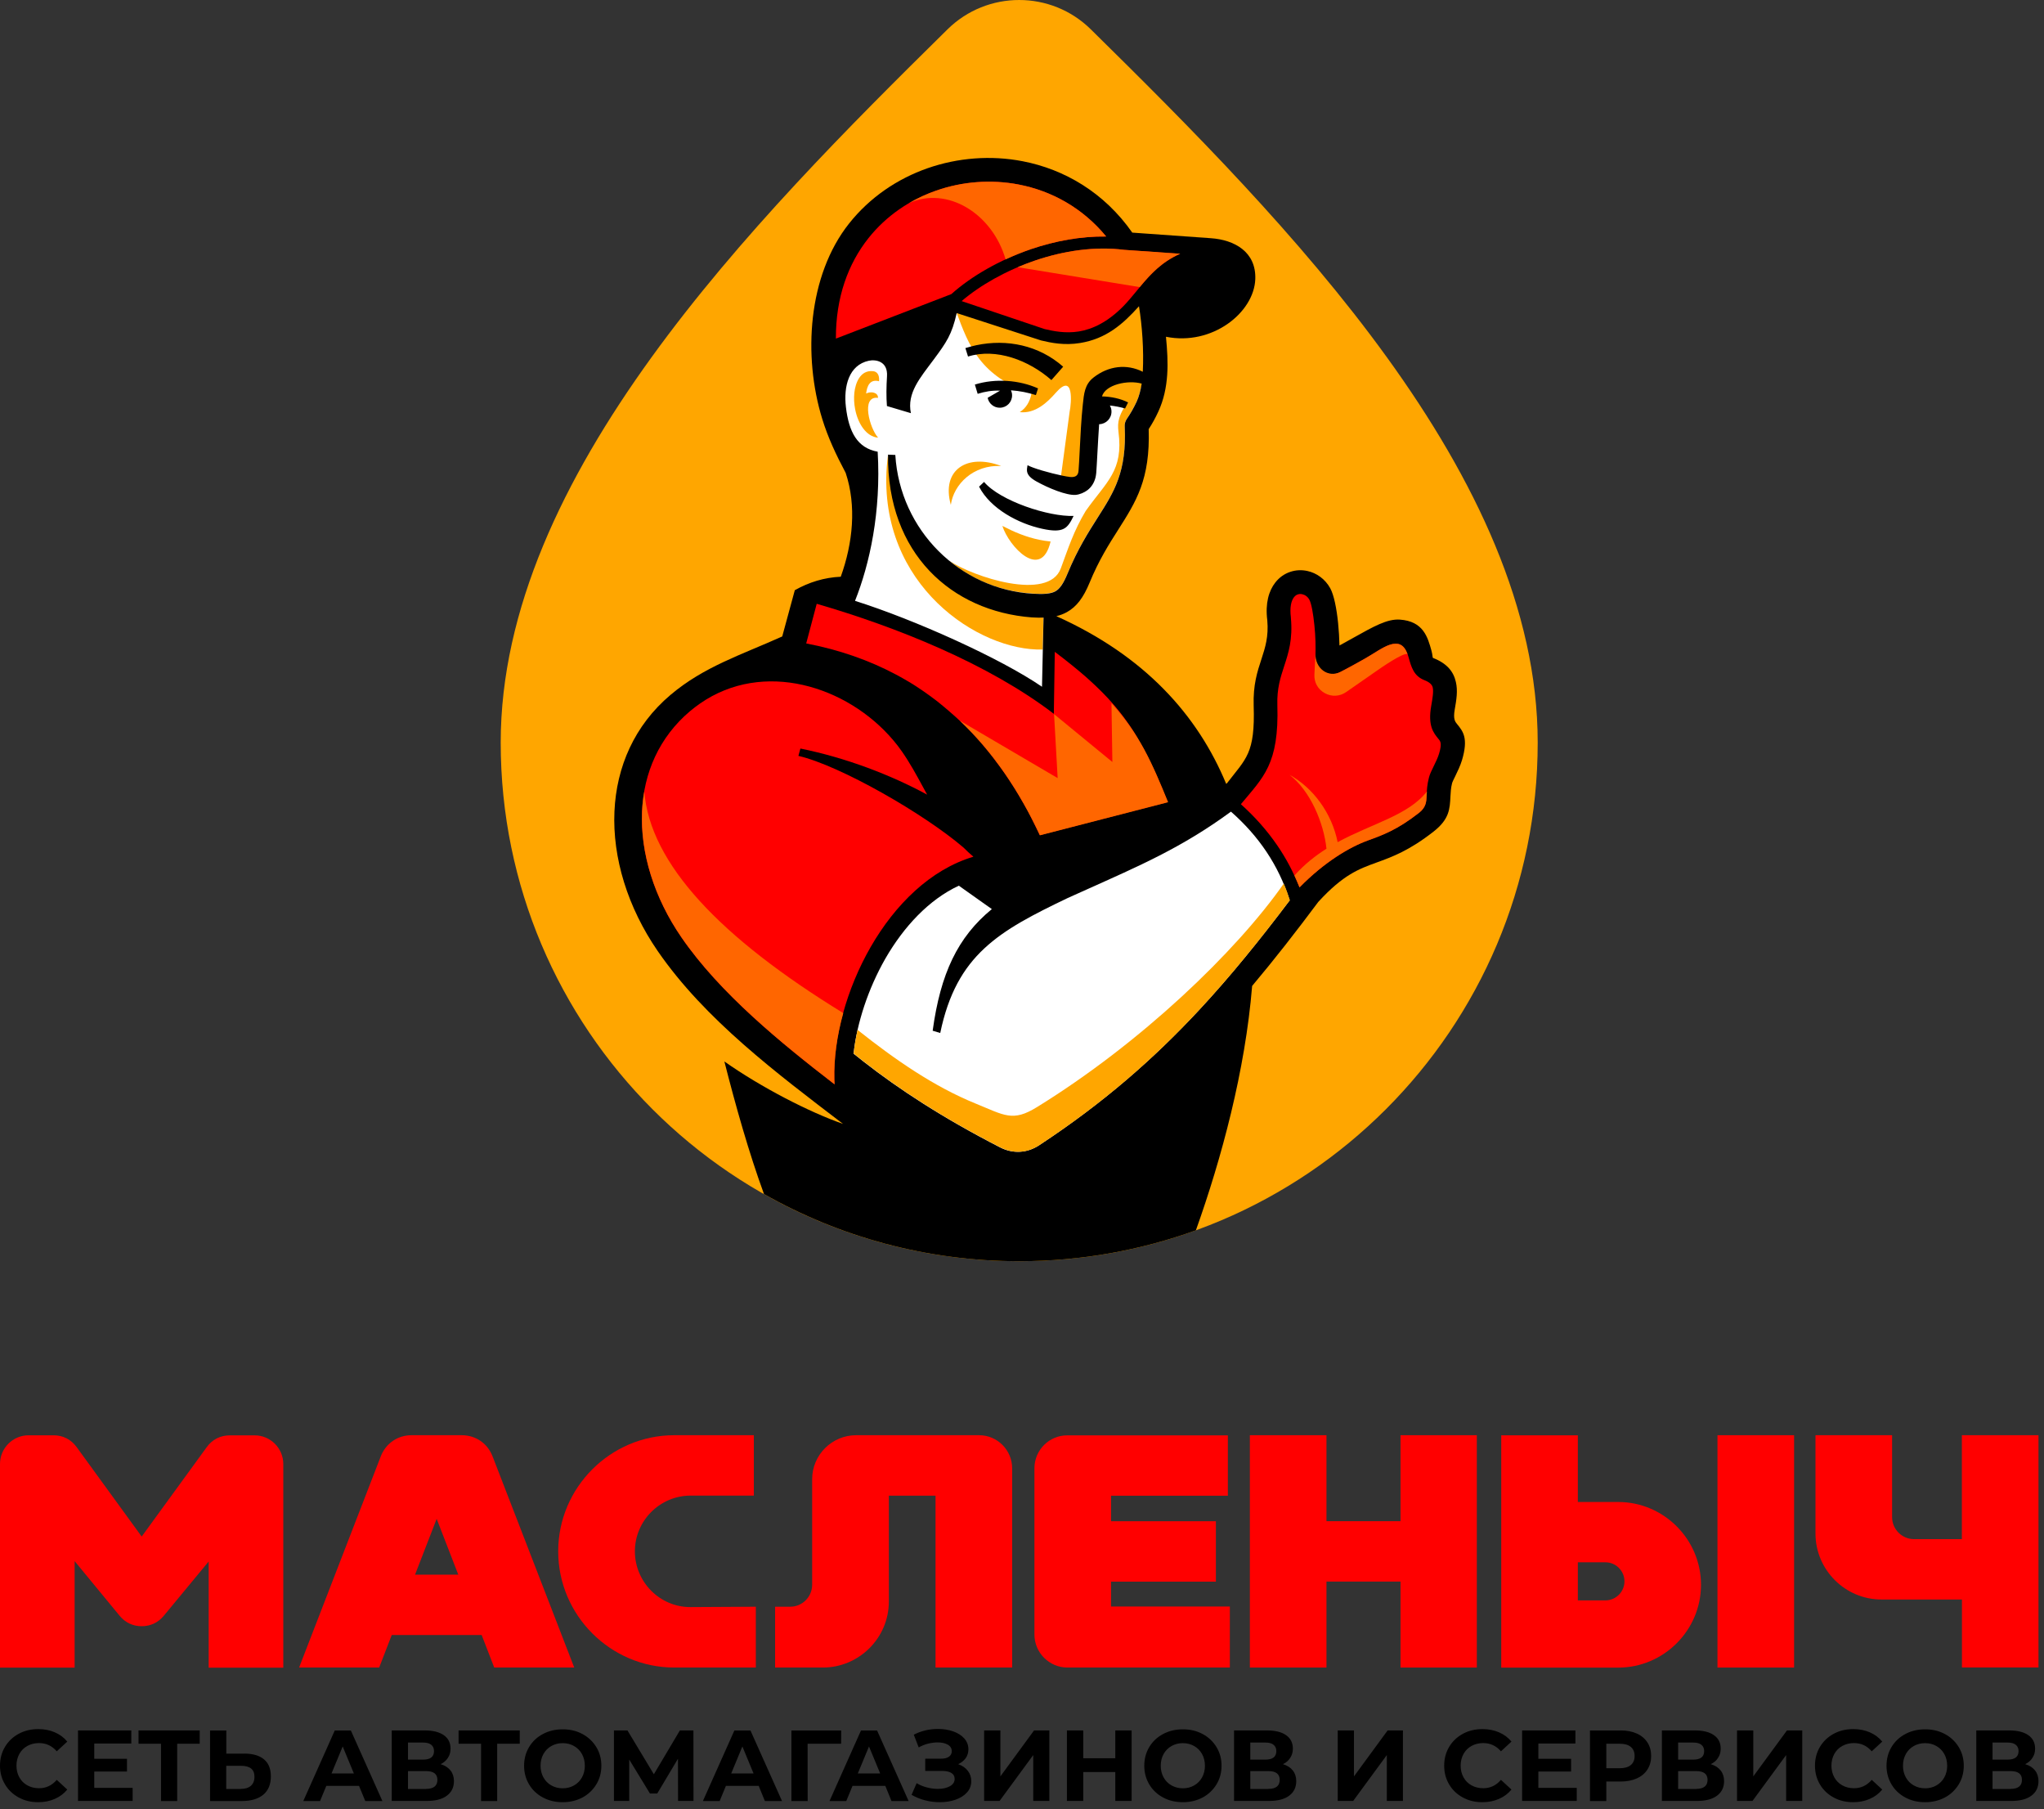 <svg width="278" height="246" viewBox="0 0 278 246" fill="none" xmlns="http://www.w3.org/2000/svg">
<rect x="0" y="0" width="278" height="246" fill="#333333" stroke="none"/>
<g clip-path="url(#clip0_106_35)">
<path d="M273.44 243.24C274.48 243.24 275 242.83 275 242.01C275 241.21 274.48 240.82 273.44 240.82H271V243.25H273.44V243.24ZM271 239.26H273.07C273.55 239.26 273.92 239.16 274.17 238.97C274.42 238.77 274.54 238.48 274.54 238.1C274.54 237.73 274.41 237.44 274.16 237.24C273.91 237.04 273.55 236.94 273.07 236.94H271V239.26ZM275.44 239.88C276.03 240.05 276.47 240.34 276.78 240.73C277.09 241.12 277.25 241.61 277.25 242.18C277.25 243.03 276.93 243.69 276.28 244.17C275.64 244.65 274.72 244.88 273.52 244.88H268.79V235.29H273.26C274.37 235.29 275.24 235.5 275.86 235.93C276.48 236.36 276.79 236.97 276.79 237.77C276.79 238.25 276.67 238.66 276.43 239.02C276.2 239.38 275.87 239.67 275.44 239.88ZM261.83 243.16C262.4 243.16 262.91 243.03 263.36 242.77C263.82 242.51 264.18 242.15 264.44 241.68C264.7 241.21 264.83 240.68 264.83 240.09C264.83 239.5 264.7 238.97 264.44 238.5C264.18 238.03 263.82 237.67 263.36 237.41C262.9 237.15 262.39 237.02 261.83 237.02C261.26 237.02 260.75 237.15 260.29 237.41C259.83 237.67 259.47 238.03 259.21 238.5C258.95 238.97 258.82 239.5 258.82 240.09C258.82 240.68 258.95 241.21 259.21 241.68C259.47 242.15 259.83 242.51 260.29 242.77C260.75 243.03 261.26 243.16 261.83 243.16ZM261.83 245.05C260.83 245.05 259.94 244.84 259.14 244.41C258.34 243.98 257.71 243.39 257.26 242.63C256.81 241.88 256.58 241.03 256.58 240.09C256.58 239.15 256.81 238.3 257.26 237.55C257.71 236.8 258.34 236.2 259.14 235.78C259.94 235.35 260.84 235.14 261.83 235.14C262.83 235.14 263.72 235.35 264.52 235.78C265.32 236.21 265.94 236.8 266.4 237.55C266.86 238.3 267.09 239.15 267.09 240.09C267.09 241.03 266.86 241.88 266.4 242.63C265.94 243.38 265.32 243.98 264.52 244.41C263.72 244.83 262.82 245.05 261.83 245.05ZM252.04 245.05C251.06 245.05 250.18 244.84 249.39 244.41C248.6 243.98 247.98 243.4 247.53 242.64C247.08 241.89 246.85 241.03 246.85 240.08C246.85 239.13 247.08 238.28 247.53 237.52C247.98 236.77 248.6 236.18 249.39 235.75C250.18 235.32 251.07 235.11 252.06 235.11C252.89 235.11 253.64 235.26 254.31 235.55C254.98 235.84 255.55 236.26 256 236.81L254.57 238.13C253.92 237.38 253.12 237.01 252.16 237.01C251.57 237.01 251.04 237.14 250.57 237.4C250.1 237.66 249.74 238.02 249.48 238.49C249.22 238.96 249.09 239.49 249.09 240.08C249.09 240.67 249.22 241.2 249.48 241.67C249.74 242.14 250.1 242.5 250.57 242.76C251.04 243.02 251.57 243.15 252.16 243.15C253.12 243.15 253.92 242.77 254.57 242.01L256 243.33C255.54 243.89 254.98 244.31 254.3 244.6C253.62 244.9 252.87 245.05 252.04 245.05ZM236.25 235.29H238.46V241.54L243.04 235.29H245.12V244.88H242.93V238.64L238.35 244.88H236.25V235.29ZM230.68 243.24C231.72 243.24 232.24 242.83 232.24 242.01C232.24 241.21 231.72 240.82 230.68 240.82H228.24V243.25H230.68V243.24ZM228.24 239.26H230.31C230.79 239.26 231.16 239.16 231.41 238.97C231.66 238.77 231.78 238.48 231.78 238.1C231.78 237.73 231.65 237.44 231.4 237.24C231.15 237.04 230.79 236.94 230.31 236.94H228.24V239.26ZM232.68 239.88C233.26 240.05 233.71 240.34 234.02 240.73C234.33 241.12 234.49 241.61 234.49 242.18C234.49 243.03 234.17 243.69 233.52 244.17C232.88 244.65 231.96 244.88 230.76 244.88H226.03V235.29H230.5C231.62 235.29 232.48 235.5 233.1 235.93C233.72 236.36 234.03 236.97 234.03 237.77C234.03 238.25 233.91 238.66 233.67 239.02C233.45 239.38 233.11 239.67 232.68 239.88ZM220.28 240.43C220.95 240.43 221.45 240.29 221.8 240C222.15 239.71 222.32 239.3 222.32 238.77C222.32 238.23 222.15 237.82 221.8 237.53C221.45 237.24 220.95 237.1 220.28 237.1H218.47V240.43H220.28ZM220.4 235.29C221.25 235.29 221.99 235.43 222.61 235.71C223.24 235.99 223.72 236.4 224.06 236.92C224.4 237.44 224.57 238.06 224.57 238.77C224.57 239.47 224.4 240.09 224.06 240.61C223.72 241.14 223.24 241.54 222.61 241.82C221.98 242.1 221.25 242.24 220.4 242.24H218.47V244.89H216.25V235.3H220.4V235.29ZM214.45 243.1V244.88H207.02V235.29H214.27V237.07H209.23V239.15H213.68V240.88H209.23V243.1H214.45ZM201.61 245.05C200.63 245.05 199.75 244.84 198.96 244.41C198.17 243.98 197.55 243.4 197.1 242.64C196.65 241.89 196.42 241.03 196.42 240.08C196.42 239.13 196.65 238.28 197.1 237.52C197.55 236.77 198.17 236.18 198.96 235.75C199.75 235.32 200.64 235.11 201.63 235.11C202.46 235.11 203.21 235.26 203.88 235.55C204.55 235.84 205.12 236.26 205.57 236.81L204.14 238.13C203.49 237.38 202.69 237.01 201.73 237.01C201.14 237.01 200.61 237.14 200.14 237.4C199.67 237.66 199.31 238.02 199.05 238.49C198.79 238.96 198.66 239.49 198.66 240.08C198.66 240.67 198.79 241.2 199.05 241.67C199.31 242.14 199.67 242.5 200.14 242.76C200.61 243.02 201.14 243.15 201.73 243.15C202.69 243.15 203.49 242.77 204.14 242.01L205.57 243.33C205.11 243.89 204.55 244.31 203.87 244.6C203.19 244.9 202.44 245.05 201.61 245.05ZM181.94 235.29H184.15V241.54L188.73 235.29H190.81V244.88H188.62V238.64L184.04 244.88H181.94V235.29ZM172.49 243.24C173.53 243.24 174.05 242.83 174.05 242.01C174.05 241.21 173.53 240.82 172.49 240.82H170.05V243.25H172.49V243.24ZM170.05 239.26H172.12C172.6 239.26 172.97 239.16 173.22 238.97C173.47 238.77 173.59 238.48 173.59 238.1C173.59 237.73 173.46 237.44 173.21 237.24C172.96 237.04 172.6 236.94 172.12 236.94H170.05V239.26ZM174.49 239.88C175.07 240.05 175.52 240.34 175.83 240.73C176.14 241.12 176.3 241.61 176.3 242.18C176.3 243.03 175.98 243.69 175.33 244.17C174.69 244.65 173.77 244.88 172.57 244.88H167.84V235.29H172.31C173.43 235.29 174.29 235.5 174.91 235.93C175.53 236.36 175.84 236.97 175.84 237.77C175.84 238.25 175.72 238.66 175.48 239.02C175.26 239.38 174.92 239.67 174.49 239.88ZM160.88 243.16C161.45 243.16 161.96 243.03 162.41 242.77C162.87 242.51 163.23 242.15 163.49 241.68C163.75 241.21 163.88 240.68 163.88 240.09C163.88 239.5 163.75 238.97 163.49 238.5C163.23 238.03 162.87 237.67 162.41 237.41C161.95 237.15 161.44 237.02 160.88 237.02C160.31 237.02 159.8 237.15 159.34 237.41C158.88 237.67 158.52 238.03 158.26 238.5C158 238.97 157.87 239.5 157.87 240.09C157.87 240.68 158 241.21 158.26 241.68C158.52 242.15 158.88 242.51 159.34 242.77C159.81 243.03 160.32 243.16 160.88 243.16ZM160.88 245.05C159.88 245.05 158.99 244.84 158.19 244.41C157.39 243.98 156.76 243.39 156.31 242.63C155.86 241.88 155.63 241.03 155.63 240.09C155.63 239.15 155.86 238.3 156.31 237.55C156.76 236.8 157.39 236.2 158.19 235.78C158.99 235.35 159.89 235.14 160.88 235.14C161.88 235.14 162.77 235.35 163.57 235.78C164.37 236.21 164.99 236.8 165.45 237.55C165.91 238.3 166.14 239.15 166.14 240.09C166.14 241.03 165.91 241.88 165.45 242.63C164.99 243.38 164.37 243.98 163.57 244.41C162.77 244.83 161.88 245.05 160.88 245.05ZM153.91 235.29V244.88H151.69V240.95H147.33V244.88H145.11V235.29H147.33V239.07H151.69V235.29H153.91ZM133.85 235.29H136.06V241.54L140.64 235.29H142.72V244.88H140.53V238.64L135.95 244.88H133.85V235.29ZM130.32 239.88C130.88 240.07 131.31 240.37 131.63 240.78C131.95 241.19 132.1 241.66 132.1 242.2C132.1 242.78 131.91 243.29 131.52 243.72C131.14 244.15 130.62 244.48 129.96 244.71C129.31 244.94 128.59 245.05 127.81 245.05C127.15 245.05 126.5 244.97 125.84 244.8C125.19 244.64 124.57 244.38 123.98 244.05L124.67 242.46C125.09 242.72 125.55 242.91 126.06 243.04C126.57 243.17 127.06 243.24 127.55 243.24C128.21 243.24 128.75 243.12 129.19 242.88C129.62 242.64 129.84 242.31 129.84 241.88C129.84 241.52 129.69 241.25 129.39 241.07C129.09 240.89 128.69 240.8 128.18 240.8H125.84V239.13H128.02C128.47 239.13 128.82 239.04 129.07 238.86C129.32 238.68 129.45 238.43 129.45 238.11C129.45 237.74 129.27 237.44 128.91 237.23C128.55 237.02 128.08 236.92 127.52 236.92C127.1 236.92 126.67 236.98 126.22 237.09C125.77 237.2 125.35 237.38 124.95 237.6L124.28 235.87C125.29 235.35 126.39 235.09 127.57 235.09C128.32 235.09 129.01 235.2 129.64 235.42C130.27 235.64 130.77 235.96 131.15 236.38C131.52 236.8 131.71 237.29 131.71 237.85C131.71 238.31 131.59 238.71 131.34 239.07C131.08 239.41 130.74 239.69 130.32 239.88ZM119.71 241.14L118.19 237.47L116.67 241.14H119.71ZM120.41 242.83H115.95L115.1 244.89H112.82L117.1 235.3H119.29L123.58 244.89H121.25L120.41 242.83ZM114.4 237.1H109.84L109.85 244.89H107.64V235.3H114.41L114.4 237.1ZM102.49 241.14L100.97 237.47L99.45 241.14H102.49ZM103.19 242.83H98.73L97.88 244.89H95.6L99.88 235.3H102.07L106.36 244.89H104.03L103.19 242.83ZM92.22 244.88L92.21 239.14L89.39 243.87H88.4L85.58 239.25V244.88H83.5V235.29H85.34L88.93 241.25L92.47 235.29H94.31L94.32 244.88H92.22ZM76.53 243.16C77.1 243.16 77.61 243.03 78.07 242.77C78.53 242.51 78.89 242.15 79.15 241.68C79.41 241.21 79.54 240.68 79.54 240.09C79.54 239.5 79.41 238.97 79.15 238.5C78.89 238.03 78.53 237.67 78.07 237.41C77.61 237.15 77.1 237.02 76.53 237.02C75.96 237.02 75.45 237.15 74.99 237.41C74.53 237.67 74.17 238.03 73.91 238.5C73.65 238.97 73.52 239.5 73.52 240.09C73.52 240.68 73.65 241.21 73.91 241.68C74.17 242.15 74.53 242.51 74.99 242.77C75.45 243.03 75.96 243.16 76.53 243.16ZM76.53 245.05C75.53 245.05 74.64 244.84 73.84 244.41C73.04 243.98 72.41 243.39 71.96 242.63C71.51 241.88 71.28 241.03 71.28 240.09C71.28 239.15 71.51 238.3 71.96 237.55C72.41 236.8 73.04 236.2 73.84 235.78C74.64 235.35 75.54 235.14 76.53 235.14C77.53 235.14 78.42 235.35 79.22 235.78C80.01 236.21 80.64 236.8 81.1 237.55C81.56 238.3 81.79 239.15 81.79 240.09C81.79 241.03 81.56 241.88 81.1 242.63C80.64 243.38 80.02 243.98 79.22 244.41C78.42 244.83 77.52 245.05 76.53 245.05ZM70.69 237.1H67.62V244.89H65.43V237.1H62.37V235.29H70.69V237.1ZM57.93 243.24C58.97 243.24 59.49 242.83 59.49 242.01C59.49 241.21 58.97 240.82 57.93 240.82H55.49V243.25H57.93V243.24ZM55.49 239.26H57.56C58.04 239.26 58.41 239.16 58.66 238.97C58.91 238.77 59.03 238.48 59.03 238.1C59.03 237.73 58.9 237.44 58.65 237.24C58.4 237.04 58.04 236.94 57.56 236.94H55.49V239.26ZM59.93 239.88C60.51 240.05 60.96 240.34 61.27 240.73C61.58 241.12 61.74 241.61 61.74 242.18C61.74 243.03 61.42 243.69 60.77 244.17C60.13 244.65 59.21 244.88 58.01 244.88H53.28V235.29H57.75C58.86 235.29 59.73 235.5 60.35 235.93C60.97 236.36 61.28 236.97 61.28 237.77C61.28 238.25 61.16 238.66 60.92 239.02C60.69 239.38 60.36 239.67 59.93 239.88ZM48.13 241.14L46.61 237.47L45.09 241.14H48.13ZM48.83 242.83H44.38L43.53 244.89H41.25L45.53 235.3H47.72L52.01 244.89H49.68L48.83 242.83ZM32.77 243.24C33.35 243.24 33.8 243.1 34.12 242.82C34.44 242.54 34.61 242.13 34.61 241.59C34.61 240.59 34 240.1 32.77 240.1H30.77V243.25H32.77V243.24ZM33.21 238.44C34.38 238.44 35.28 238.7 35.9 239.22C36.53 239.74 36.84 240.51 36.84 241.54C36.84 242.63 36.49 243.46 35.81 244.03C35.12 244.6 34.15 244.89 32.9 244.89H28.57V235.3H30.78V238.45H33.21V238.44ZM27.17 237.1H24.1V244.89H21.9V237.1H18.84V235.29H27.16V237.1H27.17ZM18.04 243.1V244.88H10.61V235.29H17.86V237.07H12.82V239.15H17.27V240.88H12.82V243.1H18.04ZM5.2 245.05C4.22 245.05 3.34 244.84 2.55 244.41C1.76 243.98 1.14 243.4 0.69 242.64C0.23 241.89 0 241.04 0 240.08C0 239.13 0.23 238.28 0.68 237.52C1.13 236.77 1.75 236.18 2.54 235.75C3.33 235.32 4.22 235.11 5.21 235.11C6.04 235.11 6.79 235.26 7.46 235.55C8.13 235.84 8.7 236.26 9.15 236.81L7.72 238.13C7.07 237.38 6.27 237.01 5.31 237.01C4.72 237.01 4.19 237.14 3.72 237.4C3.25 237.66 2.89 238.02 2.63 238.49C2.37 238.96 2.24 239.49 2.24 240.08C2.24 240.67 2.37 241.2 2.63 241.67C2.89 242.14 3.25 242.5 3.72 242.76C4.19 243.02 4.72 243.15 5.31 243.15C6.27 243.15 7.07 242.77 7.72 242.01L9.15 243.33C8.69 243.89 8.13 244.31 7.45 244.6C6.78 244.9 6.03 245.05 5.2 245.05Z" fill="black"/>
<path d="M19.27 208.93L10.42 196.76C9.66 195.72 8.56 195.16 7.27 195.16H3.89C1.75 195.16 0 196.91 0 199.05V226.75H10.15V212.27L16.27 219.7C17.03 220.63 18.07 221.12 19.27 221.12C20.47 221.12 21.51 220.63 22.27 219.71L28.38 212.32V226.76H38.53V199.06C38.53 196.92 36.78 195.17 34.64 195.17H31.26C29.98 195.17 28.87 195.73 28.12 196.77L19.27 208.93Z" fill="#FF0000"/>
<path d="M120.88 203.37H127.24V226.74H137.66V199.64C137.66 197.17 135.64 195.15 133.17 195.15C127.71 195.15 121.95 195.15 116.44 195.15C113.14 195.15 110.46 197.84 110.46 201.13V215.48C110.46 217.13 109.12 218.47 107.47 218.47H105.42V226.74H111.91C116.85 226.74 120.89 222.71 120.89 217.77V203.37H120.88Z" fill="#FF0000"/>
<path d="M140.69 199.64V222.25C140.69 224.72 142.71 226.74 145.18 226.74H167.27V218.44H151.11V215.06H165.37V206.85H151.11V203.38H167V195.17H145.18C142.7 195.15 140.69 197.17 140.69 199.64Z" fill="#FF0000"/>
<path d="M190.48 195.15V206.84H180.41V195.15H169.99V226.74H180.41V215.05H190.48V226.74H200.86V195.15H190.48Z" fill="#FF0000"/>
<path d="M244.01 195.15H233.59V226.74H244.01V195.15Z" fill="#FF0000"/>
<path d="M56.45 214.11L59.39 206.52L62.33 214.11H56.45ZM51.79 198.02L40.68 226.74H51.57L53.28 222.32H65.51L67.22 226.74H78.1L66.99 198.02C66.31 196.26 64.7 195.15 62.8 195.15C60.52 195.15 58.25 195.15 55.97 195.15C54.09 195.15 52.47 196.26 51.79 198.02Z" fill="#FF0000"/>
<path d="M214.6 204.23V195.16H204.18V226.75H212.48H214.6H220.09C226.28 226.75 231.35 221.68 231.35 215.49C231.35 209.3 226.28 204.23 220.09 204.23H214.6ZM214.6 217.62V212.43H217.83H218.35C219.78 212.43 220.94 213.6 220.94 215.02C220.94 216.44 219.77 217.61 218.35 217.61H217.83H214.6V217.62Z" fill="#FF0000"/>
<path d="M277.25 226.74V195.15H266.83V209.28H260.33C258.68 209.28 257.34 207.94 257.34 206.29V195.15H246.92C246.92 199.43 246.92 204.24 246.92 208.52C246.92 213.46 250.95 217.49 255.9 217.49H266.84V226.73H277.25V226.74Z" fill="#FF0000"/>
<path d="M91.71 226.74H102.8V218.47L93.93 218.52C89.76 218.55 86.35 215.11 86.35 210.94C86.35 206.77 89.76 203.36 93.93 203.36H102.53V195.15H91.71C83.02 195.15 75.92 202.26 75.92 210.94C75.92 219.62 83.02 226.74 91.71 226.74Z" fill="#FF0000"/>
<path fill-rule="evenodd" clip-rule="evenodd" d="M209.14 100.97C209.14 139.92 177.57 171.49 138.62 171.49C99.67 171.49 68.1 139.92 68.1 100.97C68.1 64.69 102.42 30.05 128.87 3.99C134.27 -1.33 142.96 -1.33 148.36 3.99C174.83 30.05 209.14 64.69 209.14 100.97Z" fill="#FFA600"/>
<path fill-rule="evenodd" clip-rule="evenodd" d="M114.25 50.68L114.37 56.32L116.52 72.24L114.89 82.53L141.7 98.95L142.19 82.77L146.33 80.87L148.4 75.13L154.18 65.41L154.63 57.01L157.14 52.32L156.84 41.72L142.99 39.68L129.25 42.58L114.25 50.68Z" fill="white"/>
<path fill-rule="evenodd" clip-rule="evenodd" d="M138.7 56.04C139.59 55.45 140.06 54.62 140.29 53.54C133.32 51.13 131.79 47.08 130.07 42.42L155.25 40.51L156.06 47.64C155.94 50.02 155.69 51.69 155.15 52.85C155.02 53.48 154.83 54.07 154.59 54.6C154.2 55.45 153.75 56.23 153.25 56.95C153.04 57.25 152.95 57.6 152.97 57.94C153.26 64.14 151.54 66.83 149.34 70.29C148.03 72.34 146.57 74.64 145.2 77.96C144.65 79.3 144.14 80.04 143.53 80.39C142.89 80.74 141.92 80.79 140.5 80.71C136.21 80.46 132.22 78.87 129.13 76.26C132.3 78.41 142.6 81.84 144.28 77.28C145.3 74.51 146.04 72.18 147.66 69.48C150.5 65.47 152.82 64.03 152.12 58.71C152.04 58.06 152.04 57.47 152.23 56.85C152.36 56.43 152.55 55.99 152.85 55.48C152.93 55.34 152.97 55.14 153.05 54.97C153.07 54.94 148.65 54.3 147.27 56.02L146.75 64.91H144.28L144.52 63.12L145.48 55.97C145.72 54.84 146.09 50.56 143.6 53.4C142.42 54.75 140.79 56.27 138.7 56.04Z" fill="#FFA600"/>
<path fill-rule="evenodd" clip-rule="evenodd" d="M136.16 63.36C132.39 63.18 129.71 65.83 129.32 68.65C127.98 63.84 131.59 61.62 136.16 63.36Z" fill="#FFA600"/>
<path fill-rule="evenodd" clip-rule="evenodd" d="M136.33 71.51C137.89 72.32 139.52 73.02 141.37 73.4C141.86 73.5 142.37 73.58 142.89 73.63C141.61 79.04 137.22 74.32 136.33 71.51Z" fill="#FFA600"/>
<path fill-rule="evenodd" clip-rule="evenodd" d="M120.78 61.82C120.71 62.37 120.65 62.92 120.61 63.45C119.45 79.55 133.11 88.56 141.82 88.32L141.92 83.99C131.33 80.44 122.69 75.92 120.78 61.82Z" fill="#FFA600"/>
<path fill-rule="evenodd" clip-rule="evenodd" d="M119.56 51.84C118.32 51.51 117.92 52.48 117.8 53.51C118.46 53.16 119.46 53.37 119.41 54.1C117.03 53.78 118.3 58.29 119.43 59.51C117.82 59.38 116.69 57.61 116.31 55.66C116.16 54.91 116.12 54.12 116.2 53.39C116.34 52.13 116.97 50.29 118.73 50.47C119.24 50.51 119.64 50.9 119.56 51.84Z" fill="#FFA600"/>
<path d="M133.84 65.53C136.04 68.13 142.68 70.29 146.02 70.15C145.2 71.83 144.7 72.55 141.71 71.89C138.55 71.2 134.72 69.2 133.16 66.17L133.84 65.53ZM131.3 47.33C131.79 47.18 132.28 47.05 132.78 46.94C136.96 46.06 141.29 46.95 144.6 49.86L143 51.68C139.93 48.98 135.48 47.29 131.66 48.48L131.3 47.33ZM132.59 52.29C135.38 51.42 138.63 51.67 141.18 52.81L140.89 53.72C139.81 53.38 138.66 53.15 137.5 53.07C137.59 53.27 137.65 53.5 137.65 53.73C137.67 54.66 136.94 55.42 136.01 55.44C135.18 55.46 134.48 54.87 134.33 54.09C134.86 53.79 135.38 53.49 136.01 53.12C134.97 53.07 133.96 53.24 132.97 53.55L132.59 52.29ZM141.93 83.98C141.43 84 140.91 83.98 140.33 83.95C129.42 83.11 120.63 75.27 120.78 61.82L121.77 61.86C122.4 72.15 130.59 80.15 140.5 80.73C141.92 80.81 142.89 80.76 143.53 80.41C144.15 80.07 144.65 79.32 145.2 77.98C146.57 74.66 148.03 72.37 149.34 70.31C151.54 66.85 153.26 64.16 152.97 57.96C152.95 57.62 153.05 57.27 153.25 56.97C153.75 56.25 154.2 55.46 154.59 54.62C154.92 53.9 155.14 53.06 155.28 52.16C153.42 51.63 150.33 52.29 149.88 53.9C151.13 53.93 152.38 54.19 153.43 54.72L153.02 55.54C152.31 55.34 151.63 55.21 150.95 55.14C151.09 55.38 151.17 55.65 151.17 55.94C151.19 56.88 150.44 57.66 149.5 57.68H149.49C149.4 58.97 149.33 60.33 149.26 61.54C149.2 62.65 149.15 63.64 149.1 64.28C149.08 64.49 149.05 64.69 149.01 64.88C148.83 65.63 148.44 66.24 147.9 66.65C147.48 66.97 146.85 67.24 146.31 67.29C145.07 67.39 142.6 66.38 140.94 65.45C139.38 64.58 139.66 63.88 139.75 63.26C139.88 63.33 140.29 63.5 140.51 63.58C141.84 64.08 144.53 64.75 145.51 64.85C146.19 64.92 146.64 64.74 146.69 64C146.75 63.23 146.79 62.43 146.84 61.42C146.94 59.39 147.06 56.95 147.27 55.02C147.43 53.53 147.52 52.27 148.73 51.33C150.75 49.75 153.22 49.44 155.43 50.55C155.58 47.58 155.34 44.27 154.91 41.64C152.69 44.12 150.42 46.07 146.9 46.64C144.77 46.99 142.96 46.62 141.59 46.29L130.12 42.57C129.46 45.5 128.74 46.53 126.96 48.93C125.14 51.38 123.32 53.45 123.89 56.18L120.63 55.21C120.53 53.96 120.55 52.56 120.64 51.16C120.77 49.11 119.11 48.85 118.17 49.05C115.44 49.63 114.72 52.55 115.05 55.34C115.45 58.74 116.6 60.92 119.37 61.42C119.85 69.61 118.28 76.7 116.29 81.7C124.32 84.23 136.05 89.49 141.72 93.38L141.93 83.98ZM115.49 30.38C118.3 26.84 122.05 24.31 126.17 22.87C130.28 21.44 134.77 21.09 139.07 21.92C144.79 23.02 150.19 26.19 154 31.63L164.69 32.39C167.88 32.61 170.86 34.23 170.73 37.95C170.56 42.51 164.87 47.05 158.58 45.79C158.92 49.27 159.03 52.74 157.54 55.97C157.16 56.8 156.72 57.6 156.23 58.35C156.45 65.18 154.52 68.2 152.07 72.05C150.84 73.98 149.46 76.15 148.2 79.21C147.35 81.28 146.42 82.5 145.11 83.23C144.66 83.48 144.18 83.66 143.67 83.78C155.71 89.19 162.9 97.25 166.77 106.58L166.88 106.5C169.48 103.11 170.72 102.49 170.51 95.95C170.42 93.12 171 91.34 171.57 89.61C172.07 88.07 172.56 86.58 172.36 84.33C172.07 82.03 172.57 80.33 173.45 79.21C174.01 78.49 174.72 78.01 175.48 77.76C176.24 77.5 177.05 77.47 177.82 77.64C179.06 77.91 180.22 78.72 180.92 79.98C181.43 80.9 181.79 82.75 181.99 84.7C182.09 85.71 182.16 86.78 182.18 87.77C182.87 87.39 183.51 87.03 184.11 86.7C186.81 85.19 188.68 84.13 190.39 84.25C193.58 84.47 194.18 86.62 194.7 88.51C194.84 89.02 194.83 89.43 194.9 89.46C196.82 90.21 197.69 91.32 198.01 92.73C198.29 93.93 198.09 95.14 197.85 96.5C197.63 97.79 197.91 98.13 198.17 98.45C198.98 99.44 199.74 100.35 198.84 103.37C198.61 104.13 198.24 104.89 197.92 105.55C197.71 105.97 197.53 106.34 197.49 106.51C197.33 107.14 197.3 107.74 197.27 108.29C197.19 110 197.12 111.39 194.99 113.06C191.66 115.67 189.35 116.51 187.2 117.29C184.83 118.15 182.7 118.92 179.3 122.63C176.29 126.66 173.34 130.45 170.3 134.06C169.36 145.59 166.13 157.54 162.65 167.29C155.15 170 147.07 171.49 138.64 171.49C126.01 171.49 114.16 168.17 103.91 162.36C101.85 156.73 100.07 150.41 98.52 144.33C103.58 147.89 110.14 151.25 114.66 152.82C105.68 145.96 95.86 138.62 89.45 129.31C85.37 123.38 83.29 116.64 83.57 110.34C83.84 104.28 86.28 98.64 91.19 94.49C95.75 90.63 100.89 89.02 106.39 86.54L108.1 80.25C110.04 79.16 112.11 78.52 114.35 78.42C116 73.85 116.51 68.78 115.02 64.3C113.68 61.78 112.61 59.48 111.84 56.99C109.19 48.42 109.87 37.45 115.49 30.38Z" fill="black"/>
<path fill-rule="evenodd" clip-rule="evenodd" d="M116.09 143.27C116.55 143.64 117.01 144.01 117.49 144.38C122.26 148.1 128.15 151.97 136.01 156.01C136.88 156.46 137.81 156.66 138.71 156.61C139.61 156.56 140.5 156.27 141.32 155.73C150.06 149.98 156.9 143.97 163.06 137.36C167.38 132.72 171.36 127.78 175.41 122.42C173.88 117.6 171.19 113.68 167.42 110.36C160.71 115.29 154.79 117.8 147.77 120.96C146.94 121.33 146.09 121.71 145.23 122.1C135.85 126.59 130.09 129.8 127.88 140.46L126.85 140.15C127.92 132.35 130.26 127.42 134.9 123.61L133.64 122.72L130.41 120.43C126.35 122.31 122.91 126.01 120.4 130.37C118.08 134.44 116.56 139.05 116.09 143.27Z" fill="white"/>
<path fill-rule="evenodd" clip-rule="evenodd" d="M176.74 120.66C180.15 117.19 183.54 115.18 186.09 114.26C188 113.57 190.06 112.82 192.98 110.53C193.95 109.77 193.99 109.04 194.03 108.15C194.06 107.44 194.1 106.67 194.35 105.72C194.47 105.24 194.73 104.73 195.01 104.15C195.27 103.62 195.57 103.01 195.73 102.46C196.14 101.08 195.91 100.81 195.67 100.51C194.95 99.63 194.18 98.7 194.66 95.96C194.84 94.94 194.99 94.04 194.86 93.47C194.77 93.1 194.46 92.77 193.72 92.48C192.29 91.92 191.95 90.71 191.58 89.38C190.6 85.85 188.1 88.17 185.68 89.53C184.55 90.16 183.42 90.77 182.28 91.38C181.54 91.78 180.7 91.75 179.99 91.31C179.27 90.87 178.88 90.13 178.91 89.29C178.95 87.93 178.93 86.56 178.77 85.04C178.61 83.46 178.37 82.07 178.08 81.54C177.86 81.14 177.5 80.88 177.12 80.8C176.91 80.75 176.7 80.76 176.5 80.83C176.31 80.89 176.14 81.02 175.99 81.21C175.61 81.7 175.4 82.59 175.57 83.95V84C175.84 86.96 175.25 88.77 174.64 90.63C174.16 92.1 173.66 93.62 173.73 95.86C173.98 103.93 171.81 105.68 168.77 109.35C170.65 111.04 172.31 112.89 173.73 114.97C174.91 116.69 175.92 118.59 176.74 120.66Z" fill="#FF0000"/>
<path fill-rule="evenodd" clip-rule="evenodd" d="M116.64 140.04C121.77 144.12 127.06 147.76 132.66 150.04C136.63 151.66 137.73 152.58 141.03 150.54C155.15 141.84 168.14 129.39 174.6 120.15C174.98 121.02 175.13 121.48 175.43 122.41C171.38 127.77 167.4 132.71 163.08 137.35C156.92 143.97 150.08 149.98 141.34 155.72C140.52 156.26 139.63 156.56 138.73 156.6C137.83 156.65 136.9 156.45 136.03 156C128.17 151.97 122.28 148.09 117.51 144.37C117.03 144 116.57 143.63 116.11 143.26C116.21 142.21 116.39 141.13 116.64 140.04Z" fill="#FFA600"/>
<path fill-rule="evenodd" clip-rule="evenodd" d="M176.05 119.05C177.39 117.54 178.88 116.37 180.41 115.4C180.04 111.86 178.2 107.52 175.38 105.35C178.58 107.11 181.14 110.55 181.93 114.51C186.64 111.95 191.54 110.87 194.07 107.62C194.06 107.8 194.05 107.98 194.04 108.15C194 109.04 193.96 109.77 192.99 110.53C190.06 112.83 188.01 113.57 186.1 114.26C183.55 115.18 180.16 117.19 176.75 120.66C176.52 120.11 176.29 119.57 176.05 119.05Z" fill="#FF6600"/>
<path fill-rule="evenodd" clip-rule="evenodd" d="M189.02 87.669C190.15 87.329 190.93 87.559 191.44 88.95C190.95 88.629 187.7 90.889 187.35 91.139L183.09 94.1C182.21 94.71 181.12 94.769 180.18 94.249C179.24 93.73 178.71 92.779 178.77 91.7L178.91 88.859C178.86 90.919 180.65 92.18 182.28 91.379C183.44 90.809 184.56 90.159 185.68 89.529C186.83 88.879 188 88.01 189.02 87.669Z" fill="#FF6600"/>
<path fill-rule="evenodd" clip-rule="evenodd" d="M160.51 34.51L152.9 33.98C148.87 33.46 144.62 34.12 140.75 35.44C136.83 36.78 133.3 38.79 130.79 40.94L142.06 44.74C143.29 45.03 144.91 45.36 146.73 45.07C148.55 44.77 150.62 43.84 152.81 41.61C153.42 40.98 153.98 40.3 154.55 39.61C156.12 37.69 157.75 35.71 160.51 34.51Z" fill="#FF0000"/>
<path fill-rule="evenodd" clip-rule="evenodd" d="M155.01 39.04L138.41 36.33C139.17 36.01 139.96 35.7 140.76 35.43C144.63 34.11 148.88 33.46 152.91 33.97L160.52 34.5C158.02 35.59 156.44 37.31 155.01 39.04Z" fill="#FF6600"/>
<path fill-rule="evenodd" clip-rule="evenodd" d="M118.11 32.39C115.37 35.84 113.66 40.43 113.69 46.04L129.39 39.99C132.07 37.59 135.93 35.34 140.24 33.87C143.48 32.77 146.99 32.11 150.45 32.16C147.25 28.26 143.01 25.95 138.55 25.09C134.8 24.37 130.9 24.67 127.32 25.92C123.76 27.16 120.53 29.34 118.11 32.39Z" fill="#FF0000"/>
<path fill-rule="evenodd" clip-rule="evenodd" d="M136.77 35.27C134.96 29.02 128.83 25.26 123.61 27.63L123.63 27.62C124.8 26.93 126.04 26.37 127.32 25.92C130.89 24.67 134.8 24.37 138.55 25.09C143.01 25.95 147.25 28.26 150.45 32.16C146.99 32.11 143.49 32.77 140.24 33.87C139.04 34.28 137.88 34.75 136.77 35.27Z" fill="#FF6600"/>
<path fill-rule="evenodd" clip-rule="evenodd" d="M109.65 87.49C114.14 88.35 118.19 89.77 121.84 91.71L121.9 91.74C122.07 91.83 122.24 91.92 122.41 92.02L122.47 92.05C122.65 92.15 122.83 92.25 123 92.35L123.03 92.37C123.2 92.47 123.36 92.57 123.53 92.66L123.6 92.7C123.96 92.91 124.31 93.13 124.66 93.36L124.69 93.38C124.86 93.49 125.03 93.6 125.2 93.72L125.23 93.74C125.38 93.84 125.52 93.94 125.67 94.04L125.8 94.13L126.2 94.42L126.32 94.5L126.7 94.78L126.86 94.9L127.21 95.16L127.38 95.29L127.72 95.56L127.88 95.69L128.22 95.97L128.39 96.11L128.72 96.39L128.88 96.52L129.21 96.81L129.37 96.95L129.68 97.22L129.86 97.38L130.18 97.67L130.32 97.8L130.62 98.08L130.84 98.29L131.08 98.52L131.29 98.73L131.55 98.99L131.76 99.2L132.04 99.49L132.18 99.63L132.49 99.97L132.63 100.12L132.94 100.46L133.07 100.6L133.37 100.94L133.53 101.12L133.79 101.43L133.97 101.64L134.21 101.93L134.38 102.14L134.63 102.45L134.78 102.64L135.04 102.97L135.19 103.17L135.45 103.52L135.57 103.68L135.85 104.05L135.99 104.24L136.24 104.58L136.4 104.81L136.62 105.12L136.82 105.41L136.99 105.66L137.18 105.95L137.38 106.25L137.5 106.44L137.75 106.82L137.9 107.06L138.1 107.37L138.32 107.74L138.45 107.95L138.67 108.32L138.81 108.56L138.98 108.86L139.16 109.17L139.18 109.2L139.48 109.73L139.52 109.8L139.82 110.35L139.85 110.41L140.15 110.98L140.17 111.03L140.47 111.62L140.49 111.66C140.59 111.86 140.69 112.06 140.79 112.27L140.8 112.29L141.1 112.91L141.11 112.92C141.21 113.13 141.31 113.35 141.41 113.56L158.84 109.06L158.65 108.59L158.64 108.57L158.46 108.13L158.44 108.09L158.27 107.67L158.25 107.62L158.09 107.23L158.06 107.16L157.9 106.79L157.86 106.7L157.71 106.36L157.67 106.26L157.64 106.19L157.48 105.82L157.35 105.52L157.22 105.24L157.17 105.12L157.11 104.98L156.99 104.73L156.92 104.57L156.81 104.34L156.73 104.17L156.63 103.96L156.61 103.91L156.47 103.62L156.45 103.58L156.36 103.39L156.27 103.21L156.24 103.15L156.12 102.9L156.05 102.77L155.94 102.56L155.91 102.5L155.79 102.28L155.77 102.23L155.65 102L155.58 101.88L155.48 101.69L155.37 101.5L155.33 101.44C155.22 101.23 155.1 101.02 154.98 100.82L154.97 100.81L154.79 100.49L154.63 100.21L154.61 100.17L154.44 99.88L154.42 99.85C154.29 99.64 154.16 99.44 154.03 99.23L153.83 98.93L153.82 98.92L153.63 98.63L153.62 98.61L153.43 98.34C153.03 97.76 152.61 97.2 152.17 96.65L152.15 96.63C152.01 96.46 151.87 96.28 151.72 96.11L151.68 96.06C151.53 95.88 151.38 95.71 151.23 95.54C150.83 95.09 150.42 94.64 149.98 94.2L149.97 94.19L149.72 93.94L149.68 93.9C149.24 93.46 148.78 93.03 148.3 92.59L148.02 92.34L148 92.32L147.7 92.05L147.69 92.04C146.45 90.96 145.06 89.84 143.46 88.63L143.33 97.06C134.42 90.24 121.87 85.23 111.08 82.1L109.65 87.49Z" fill="#FF0000"/>
<path fill-rule="evenodd" clip-rule="evenodd" d="M143.85 105.8L143.36 97.1L151.29 103.61L151.17 95.61C155.03 99.88 156.7 103.75 158.87 109.08L141.44 113.58C138.58 107.46 135 102.21 130.56 98L143.85 105.8Z" fill="#FF6600"/>
<path fill-rule="evenodd" clip-rule="evenodd" d="M108.86 101.78C115.04 103.03 121.12 105.35 126.1 108.05L125.56 107.06C124.66 105.4 123.76 103.75 122.69 102.21C122.31 101.66 121.91 101.14 121.49 100.65C118.37 96.96 113.93 94.2 109.18 93.13C104.5 92.08 99.51 92.67 95.21 95.66C94.74 95.99 94.29 96.33 93.86 96.69C89.64 100.25 87.55 105.11 87.32 110.33C87.07 115.98 88.97 122.07 92.68 127.46C97.92 135.08 106.3 141.89 113.5 147.44L113.47 146.76C113.32 141.15 115.14 134.46 118.42 128.76C121.73 123.01 126.55 118.23 132.39 116.49C131.92 116.1 131.48 115.68 131.06 115.26C125.73 110.68 114.24 104.08 108.59 102.78L108.86 101.78Z" fill="#FF0000"/>
<path fill-rule="evenodd" clip-rule="evenodd" d="M114.69 137.75C97.96 127.5 88.4 117.43 87.63 107.62C87.47 108.51 87.37 109.42 87.33 110.33C87.08 115.98 88.98 122.07 92.69 127.46C97.93 135.08 106.31 141.89 113.51 147.44L113.48 146.76C113.41 143.94 113.83 140.85 114.69 137.75Z" fill="#FF6600"/>
</g>
<defs>
<clipPath id="clip0_106_35">
<rect width="277.25" height="245.05" fill="white"/>
</clipPath>
</defs>
</svg>
